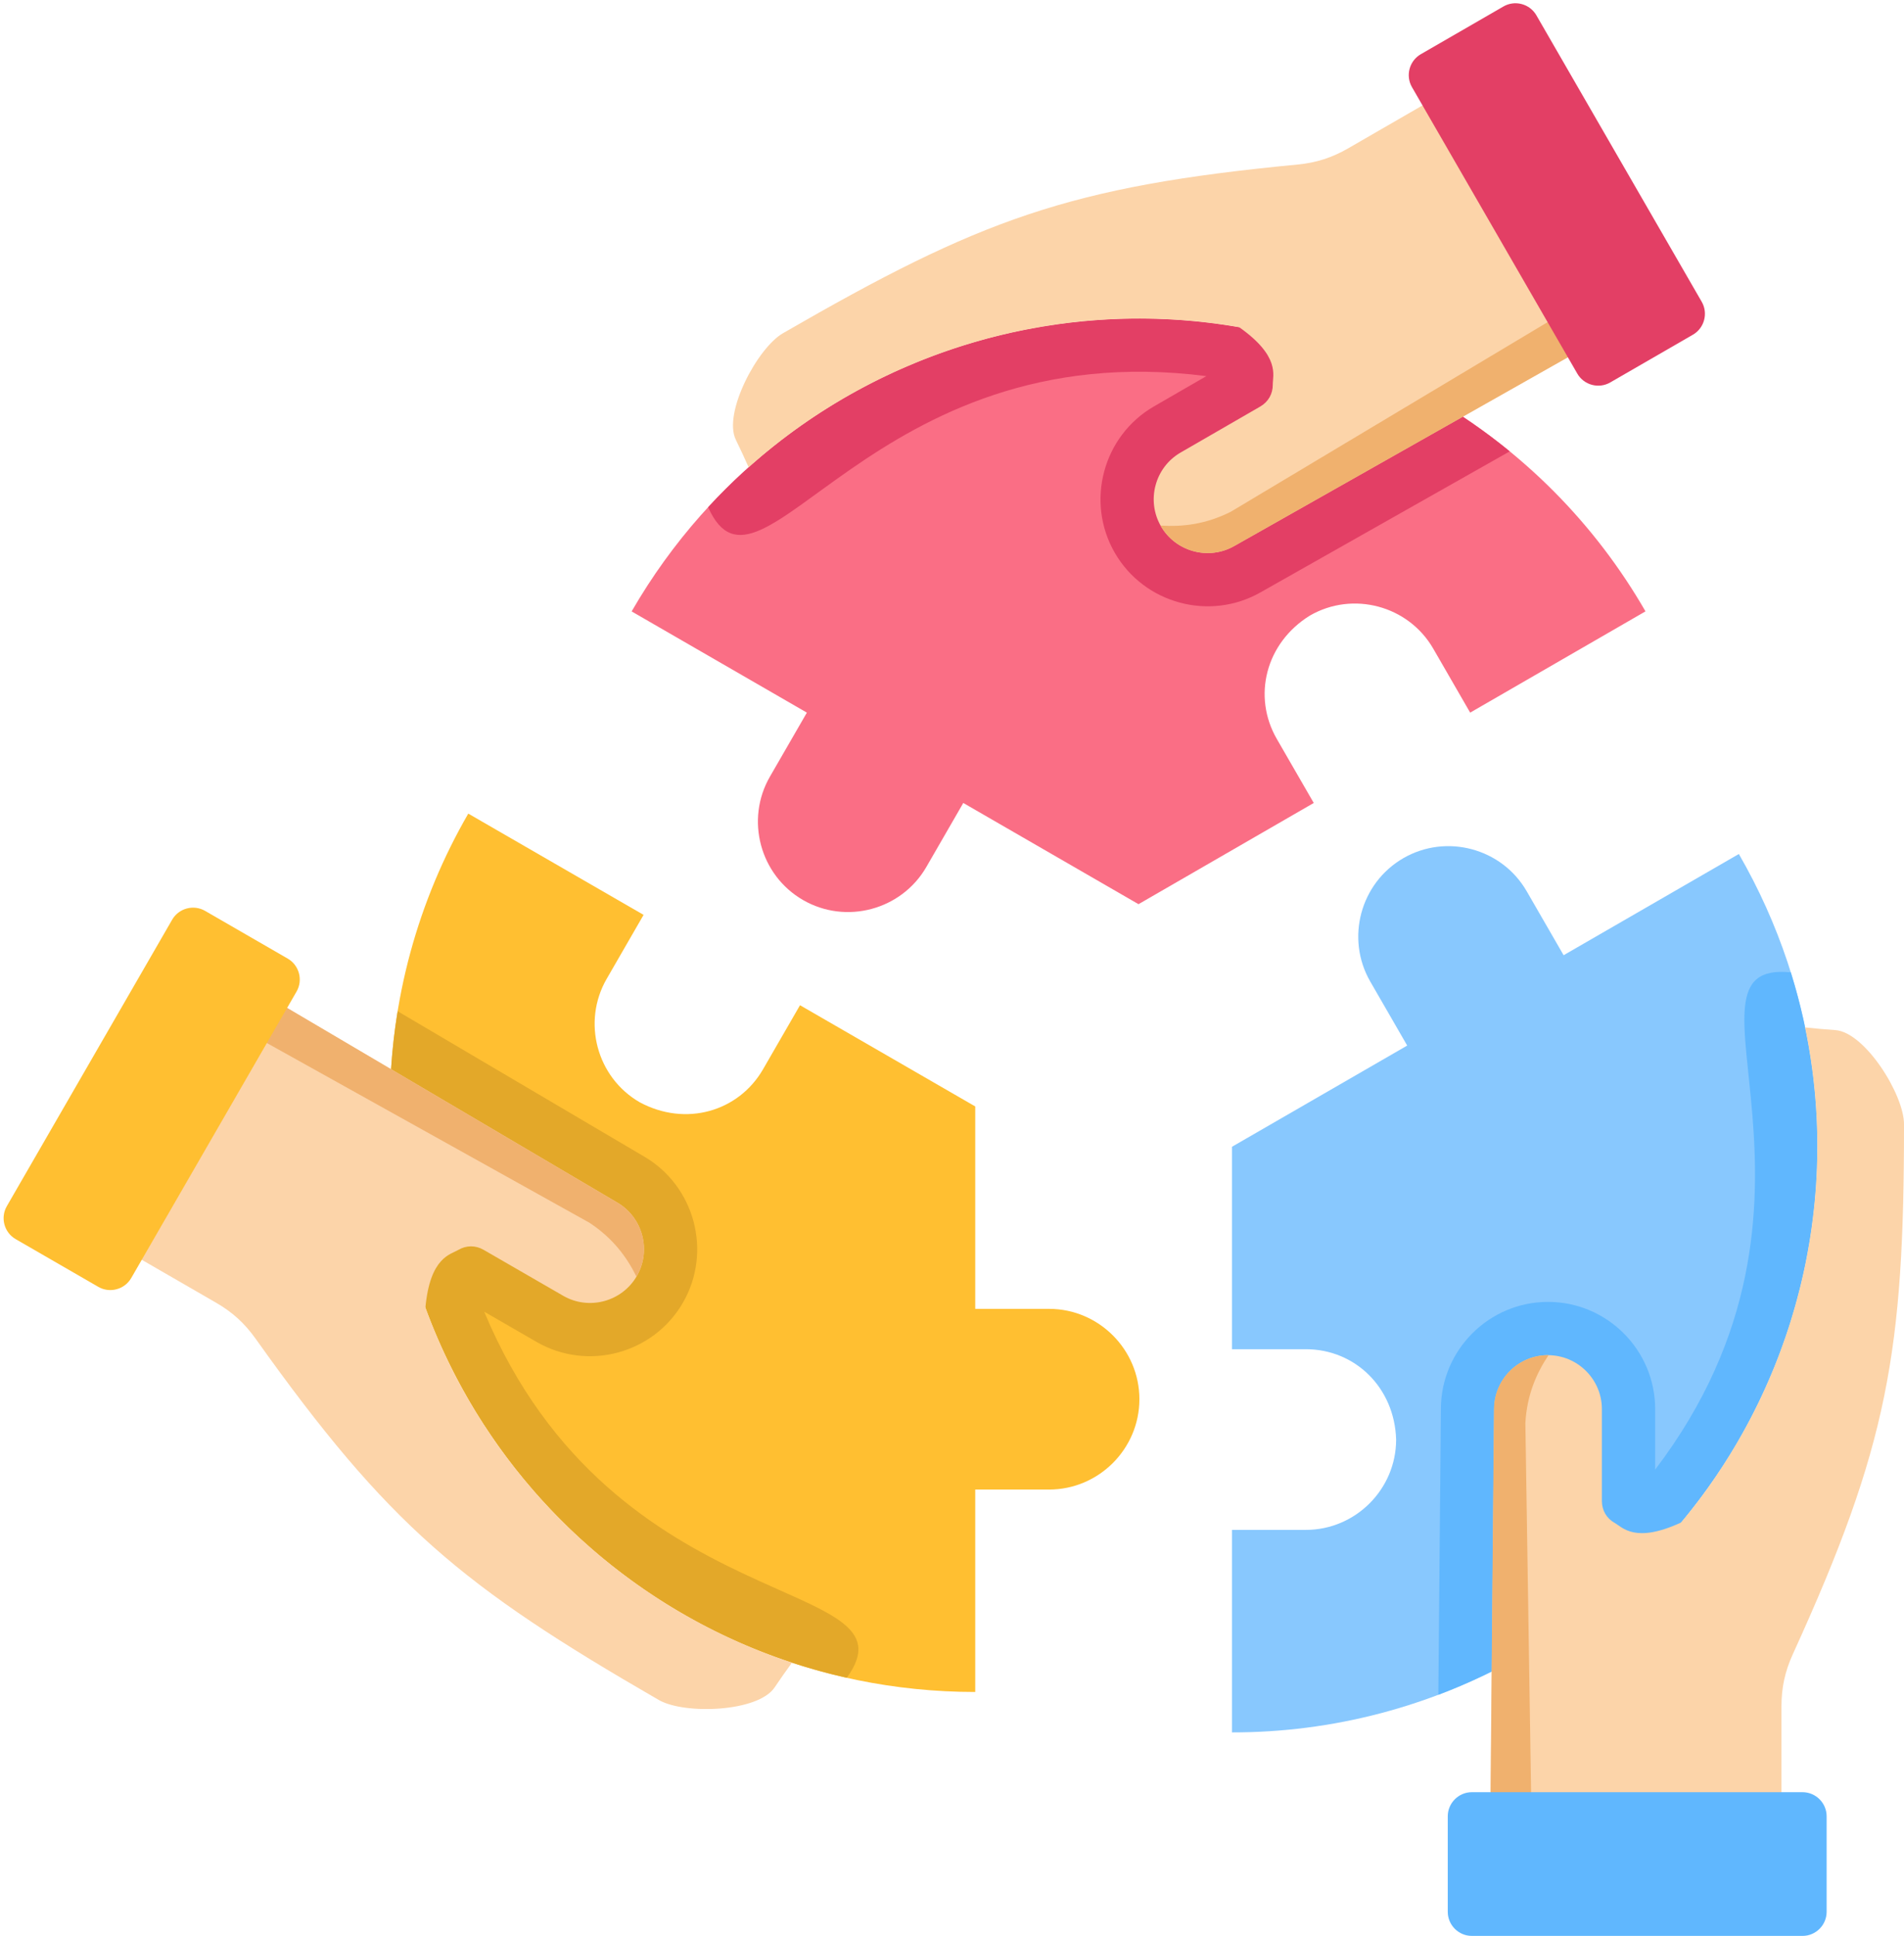 <?xml version="1.0" encoding="UTF-8"?>
<!DOCTYPE svg PUBLIC '-//W3C//DTD SVG 1.0//EN'
          'http://www.w3.org/TR/2001/REC-SVG-20010904/DTD/svg10.dtd'>
<svg height="427.7" preserveAspectRatio="xMidYMid meet" version="1.0" viewBox="39.2 35.8 420.8 427.7" width="420.8" xmlns="http://www.w3.org/2000/svg" xmlns:xlink="http://www.w3.org/1999/xlink" zoomAndPan="magnify"
><g clip-rule="evenodd" fill-rule="evenodd"
  ><g id="change1_1"
    ><path d="M142.693,215.545c-11.011,19.029-17.314,41.122-17.314,64.689c0,71.442,57.915,129.357,129.357,129.357v-44.72 h16.322c10.977,0,19.958-8.981,19.958-19.959c0-10.977-8.981-19.958-19.958-19.958h-16.322v-44.72l-38.729-22.36l-8.161,14.135 c-5.439,9.422-17.151,12.746-27.264,7.305c-9.506-5.488-12.793-17.757-7.305-27.263l8.161-14.135L142.693,215.545z" fill="#ffbf31"
    /></g
    ><g id="change2_1"
    ><path d="M311.475,418.522c21.985,0.021,44.27-5.567,64.679-17.35c61.87-35.721,83.069-114.834,47.348-176.704 l-38.728,22.36l-8.161-14.135c-5.488-9.506-17.757-12.794-27.264-7.305c-9.507,5.489-12.794,17.757-7.305,27.263l8.161,14.135 l-38.729,22.36v44.72l16.322,0c10.879,0,19.614,8.48,19.958,19.959c0,10.977-8.981,19.958-19.959,19.958l-16.322,0L311.475,418.522 z" fill="#88c8fe"
    /></g
    ><g id="change3_1"
    ><path d="M402.867,170.863c-10.974-19.05-26.956-35.555-47.365-47.338c-61.87-35.721-140.984-14.523-176.705,47.348 l38.728,22.36l-8.161,14.135c-5.488,9.506-2.202,21.775,7.306,27.264c9.507,5.489,21.775,2.201,27.263-7.305l8.161-14.135 l38.728,22.36l38.729-22.36l-8.161-14.135c-5.44-9.422-2.463-21.226,7.306-27.264c9.506-5.488,21.775-2.201,27.263,7.306 l8.161,14.135L402.867,170.863z" fill="#fa6e85"
    /></g
    ><g id="change4_1"
    ><path d="M127.082,259.2c-11.194,68.43,33.238,132.473,99.267,147.258c16.545-22.796-51.255-11.826-80.142-80.885 l11.582,6.687c11.282,6.514,25.829,2.615,32.343-8.667c6.503-11.264,2.628-25.784-8.613-32.312L127.082,259.2z" fill="#e3a829"
    /></g
    ><g id="change5_1"
    ><path d="M357.087,410.214c6.488-2.453,12.864-5.461,19.067-9.042c53.424-30.845,76.515-94.042,58.828-150.555 c-28-2.931,15.347,50.328-29.977,109.848v-13.373c0-13.045-10.632-23.677-23.677-23.677c-13.024,0-23.643,10.599-23.677,23.615 L357.087,410.214z" fill="#60b7fe"
    /></g
    ><g id="change6_1"
    ><path d="M372.866,135.517c-5.369-4.392-11.161-8.411-17.364-11.992c-53.424-30.845-119.7-19.244-159.799,24.331 c11.467,25.725,35.878-38.472,110.12-28.963l-11.582,6.687c-11.282,6.513-15.179,21.061-8.666,32.343 c6.503,11.264,21.015,15.167,32.29,8.697L372.866,135.517z" fill="#e33f65"
    /></g
    ><g id="change7_1"
    ><path d="M210.385,408.603c-3.654,5.433-19.922,6.026-25.593,2.752c-43.588-25.165-59.691-38.524-89.115-79.828 c-2.42-3.397-5.124-5.856-8.737-7.942l-29.026-16.758l32.191-55.755l85.475,50.373c5.671,3.274,7.631,10.592,4.357,16.263v0 c-3.274,5.671-10.592,7.632-16.263,4.358l-17.593-10.157c-1.786-1.031-3.837-1.02-5.611,0.031 c-1.716,1.016-6.229,1.604-7.251,12.747c13.534,36.987,43.475,66.065,81.01,78.429C212.911,404.933,211.62,406.766,210.385,408.603 z" fill="#fcd4a9"
    /></g
    ><g id="change7_2"
    ><path d="M444.823,263.37c6.532,0.448,15.18,14.24,15.18,20.788c0,50.331-3.517,70.956-24.576,117.09 c-1.732,3.794-2.51,7.365-2.51,11.537v33.517h-64.381l0.886-99.21c0.029-6.598,5.372-11.905,11.905-11.905 c6.548,0,11.905,5.357,11.905,11.905v20.314c0,2.063,1.035,3.833,2.833,4.844c1.738,0.978,4.504,4.593,14.665-0.094 c25.265-30.215,35.476-70.684,27.417-109.372C440.381,263.017,442.614,263.218,444.823,263.37z" fill="#fcd4a9"
    /></g
    ><g id="change7_3"
    ><path d="M201.827,132.957c-2.878-5.881,4.742-20.266,10.413-23.54c43.588-25.165,63.208-32.432,113.69-37.261 c4.152-0.397,7.633-1.509,11.246-3.595l29.026-16.758l32.19,55.755l-86.362,48.838c-5.671,3.274-12.989,1.313-16.263-4.357v0 c-3.274-5.671-1.313-12.989,4.357-16.263l17.592-10.157c1.786-1.031,2.802-2.813,2.779-4.875 c-0.022-1.994,1.725-6.196-7.414-12.653c-38.799-6.773-78.952,4.618-108.427,30.942 C203.743,136.98,202.801,134.946,201.827,132.957z" fill="#fcd4a9"
    /></g
    ><g id="change8_1"
    ><path d="M394.455,109.784l-82.423,46.61c-5.776,3.3-13.107,1.266-16.333-4.484c4.871,0.305,9.942-0.265,15.516-3.052 l70.02-41.886l10.035-2.589L394.455,109.784z" fill="#f0b16e"
    /></g
    ><g id="change8_2"
    ><path d="M94.002,253.37l81.577,48.076c5.746,3.352,7.65,10.718,4.284,16.387c-2.172-4.371-5.2-8.477-10.401-11.911 l-71.285-39.696l-7.259-7.396L94.002,253.37z" fill="#f0b16e"
    /></g
    ><g id="change8_3"
    ><path d="M368.537,441.775l0.846-94.686c0.03-6.652,5.458-11.984,12.05-11.903c-2.7,4.066-4.741,8.742-5.114,14.963 l1.265,81.583l-2.776,9.985L368.537,441.775z" fill="#f0b16e"
    /></g
    ><g id="change6_2"
    ><path d="M387.8,118.344l-36.542-63.292c-1.464-2.536-0.587-5.809,1.949-7.274l18.271-10.549 c2.536-1.464,5.81-0.587,7.274,1.949l36.542,63.292c1.464,2.536,0.587,5.809-1.949,7.274l-18.271,10.549 C392.537,121.757,389.264,120.88,387.8,118.344z" fill="#e33f65"
    /></g
    ><g id="change1_2"
    ><path d="M104.743,254.853l-36.542,63.292c-1.464,2.536-4.737,3.414-7.274,1.949l-18.271-10.549 c-2.536-1.464-3.413-4.737-1.949-7.274l36.542-63.292c1.464-2.536,4.737-3.413,7.274-1.949l18.271,10.549 C105.33,249.044,106.207,252.317,104.743,254.853z" fill="#ffbf31"
    /></g
    ><g id="change5_2"
    ><path d="M364.492,431.733h73.084c2.929,0,5.325,2.396,5.325,5.325v21.098c0,2.928-2.396,5.325-5.325,5.325h-73.084 c-2.929,0-5.325-2.396-5.325-5.325v-21.098C359.167,434.129,361.563,431.733,364.492,431.733z" fill="#60b7fe"
    /></g
  ></g
></svg
>
